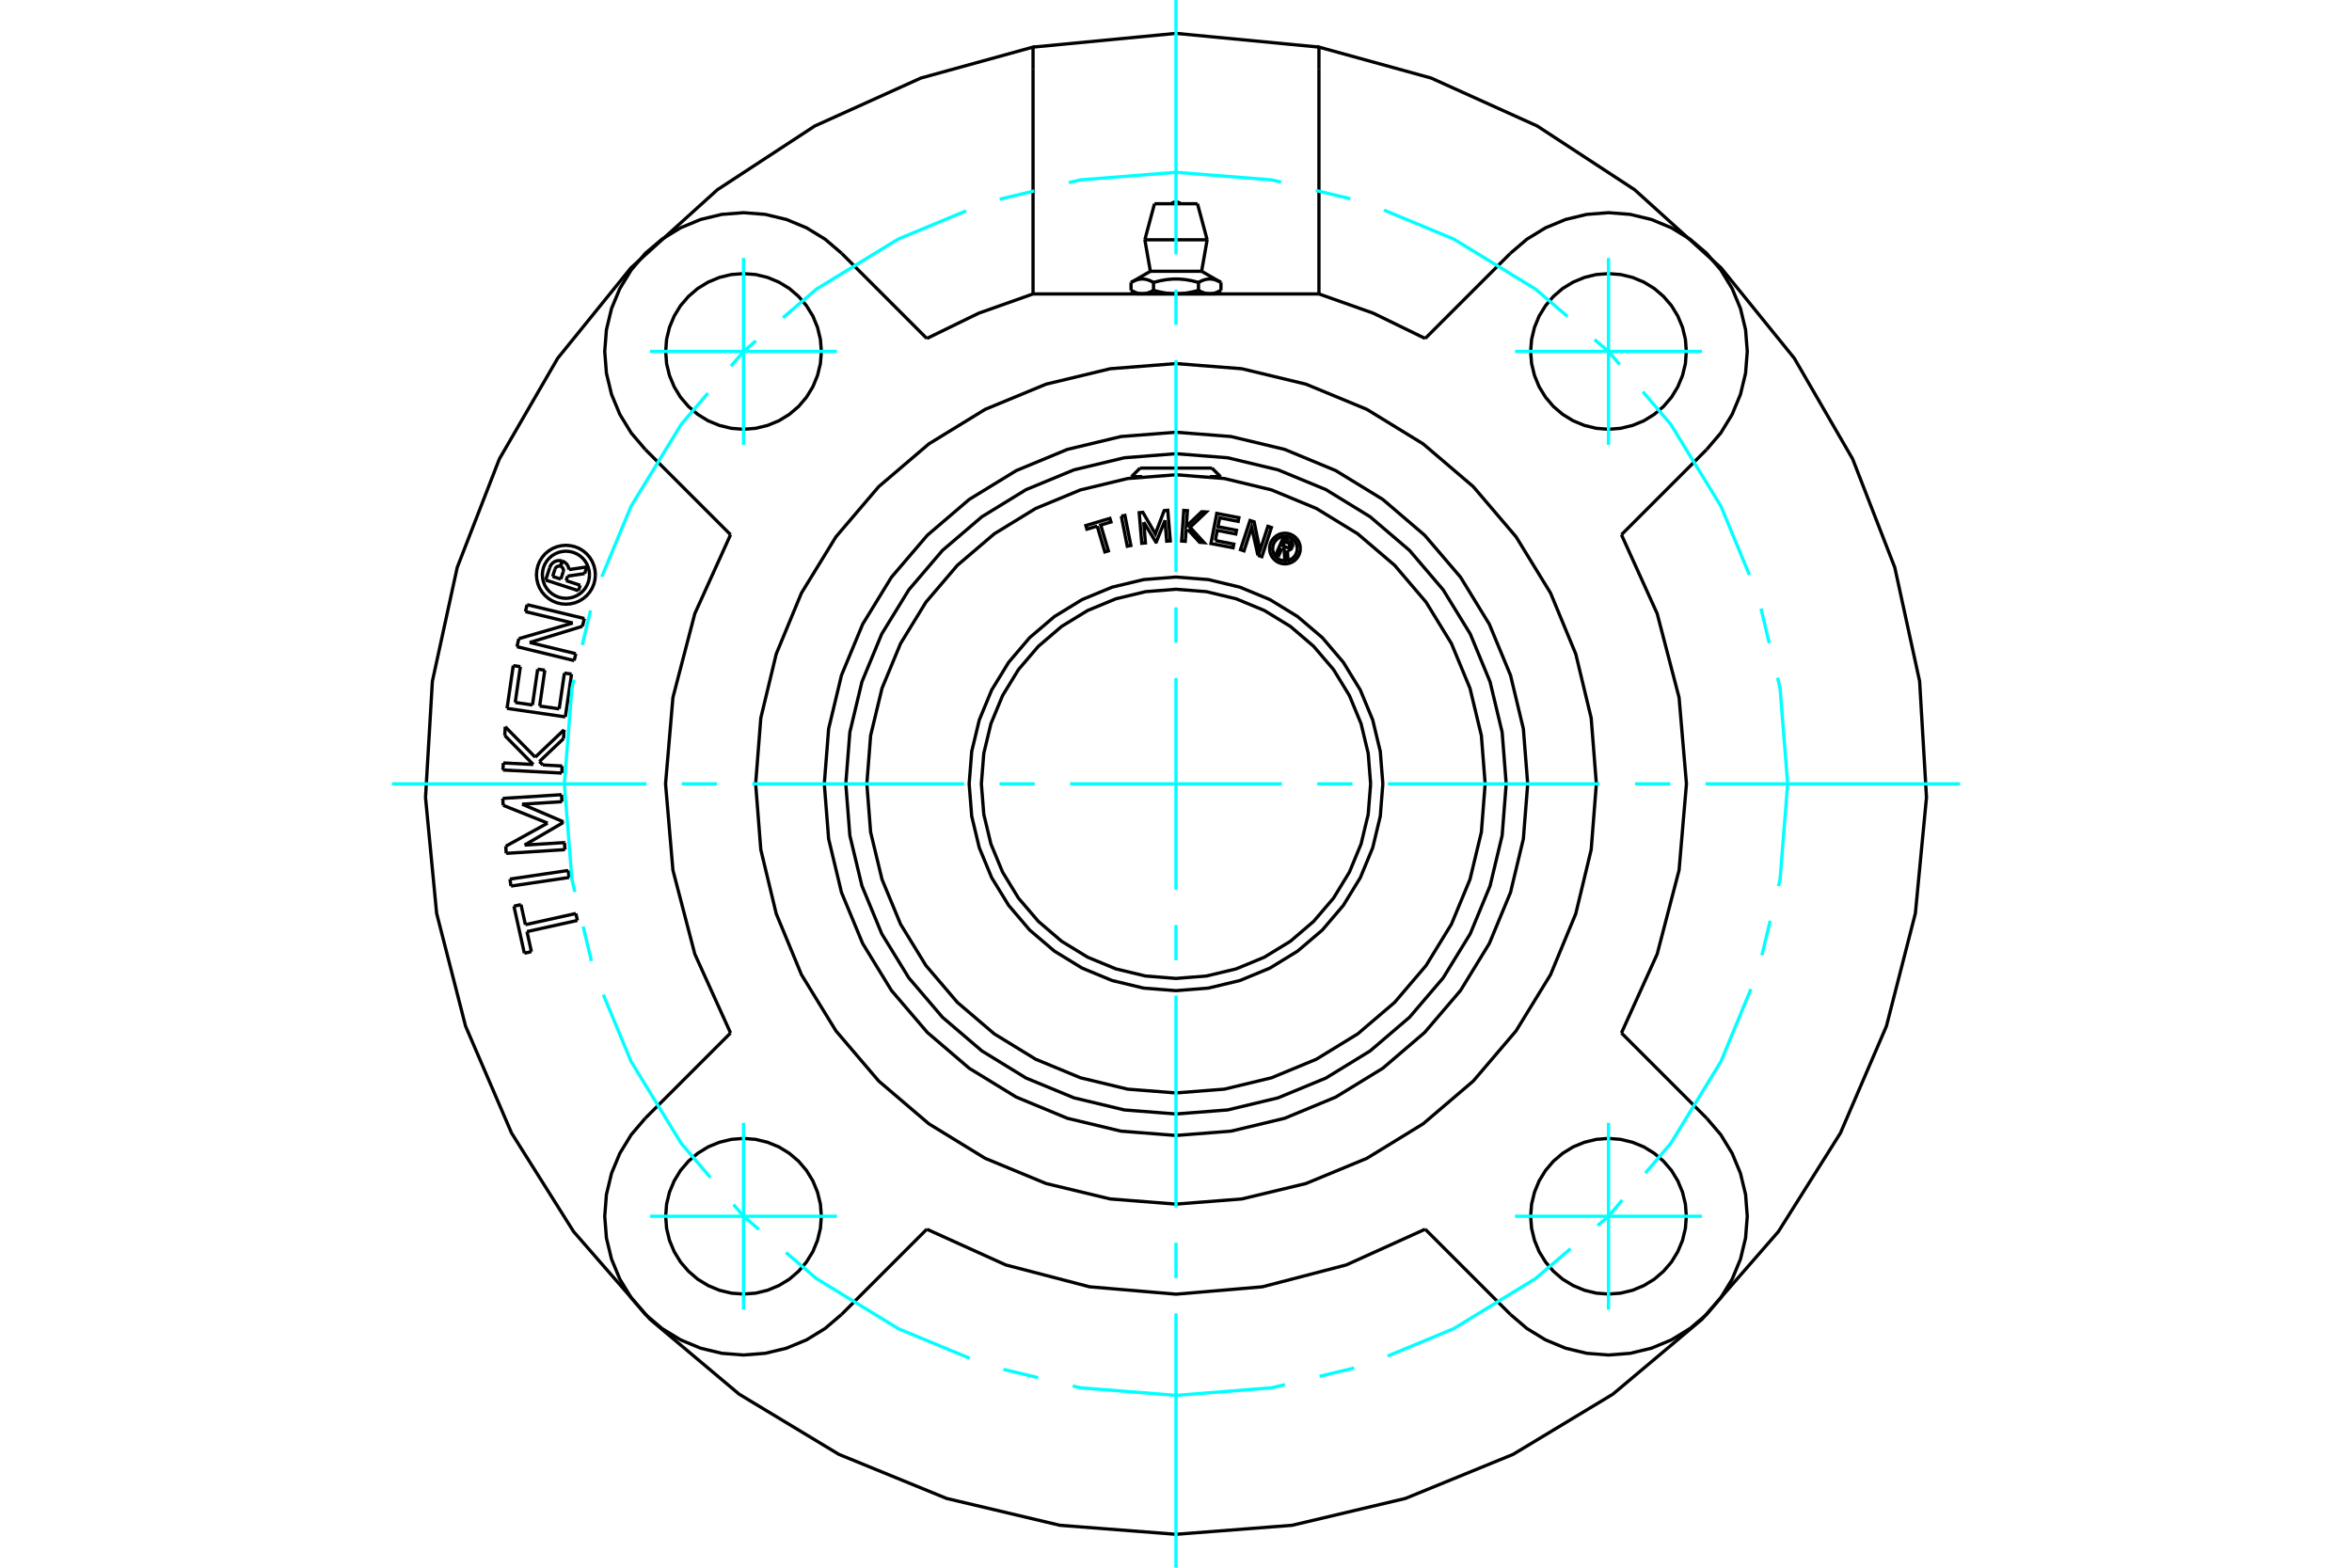 <?xml version="1.0" standalone="no"?>
<!DOCTYPE svg PUBLIC "-//W3C//DTD SVG 1.1//EN"
	"http://www.w3.org/Graphics/SVG/1.1/DTD/svg11.dtd">
<svg xmlns="http://www.w3.org/2000/svg" height="100%" width="100%" viewBox="0 0 36000 24000">
	<rect x="-1800" y="-1200" width="39600" height="26400" style="fill:#FFF"/>
	<g style="fill:none; fill-rule:evenodd" transform="matrix(1 0 0 1 0 0)">
		<g style="fill:none; stroke:#000; stroke-width:50; shape-rendering:geometricPrecision">
			<polyline points="19621,8395 19574,8503 19531,8485 19641,8233 19734,8274"/>
			<polyline points="19780,8378 19784,8366 19786,8353 19786,8341 19784,8328 19779,8316 19773,8305 19766,8295 19757,8286 19746,8279 19734,8274"/>
			<polyline points="19780,8378 19739,8361 19741,8355 19742,8350 19742,8345 19741,8339 19739,8334 19737,8329 19734,8325 19730,8321 19725,8318 19721,8315 19664,8291 19637,8354 19694,8379 19699,8381 19704,8382 19709,8382 19715,8381 19720,8380 19725,8377 19729,8374 19733,8371 19736,8366 19739,8362 19779,8379"/>
			<polyline points="19706,8426 19719,8425 19732,8422 19744,8417 19755,8410 19765,8401 19773,8391 19779,8379"/>
			<polyline points="19706,8426 19714,8570 19663,8548 19656,8410 19621,8395"/>
			<polyline points="18602,8275 18885,8330 18874,8386 18535,8321 18624,7860 18963,7925 18952,7982 18669,7927 18642,8064 18926,8118 18915,8175 18631,8120 18602,8275"/>
			<polyline points="17506,7994 17532,8312 17476,8317 17437,7849 17493,7844 17684,8174 17819,7817 17874,7812 17913,8281 17858,8285 17831,7967 17698,8298 17692,8299 17506,7994"/>
			<polyline points="16794,8054 16636,8101 16620,8046 16988,7936 17005,7991 16848,8038 16965,8433 16911,8449 16794,8054"/>
			<polyline points="17163,7901 17218,7890 17309,8351 17254,8362 17163,7901"/>
			<polyline points="18181,8106 18153,8133 18142,8287 18086,8283 18119,7814 18175,7818 18158,8057 18393,7834 18463,7838 18216,8073 18430,8307 18361,8302 18181,8106"/>
			<polyline points="19254,8502 19158,8073 19041,8433 18987,8415 19133,7969 19196,7989 19286,8428 19407,8058 19460,8076 19315,8522 19254,8502"/>
			<polyline points="19903,8398 19900,8361 19891,8325 19877,8291 19858,8260 19834,8232 19806,8208 19774,8189 19740,8174 19704,8166 19668,8163 19631,8166 19595,8174 19561,8189 19530,8208 19502,8232 19478,8260 19458,8291 19444,8325 19436,8361 19433,8398 19436,8435 19444,8470 19458,8504 19478,8536 19502,8564 19530,8588 19561,8607 19595,8621 19631,8630 19668,8633 19704,8630 19740,8621 19774,8607 19806,8588 19834,8564 19858,8536 19877,8504 19891,8470 19900,8435 19903,8398"/>
			<polyline points="19856,8398 19853,8368 19846,8340 19835,8313 19820,8287 19801,8265 19778,8246 19753,8230 19726,8219 19697,8212 19668,8210 19638,8212 19610,8219 19582,8230 19557,8246 19535,8265 19516,8287 19500,8313 19489,8340 19482,8368 19480,8398 19482,8427 19489,8456 19500,8483 19516,8508 19535,8531 19557,8550 19582,8565 19610,8577 19638,8583 19668,8586 19697,8583 19726,8577 19753,8565 19778,8550 19801,8531 19820,8508 19835,8483 19846,8456 19853,8427 19856,8398"/>
			<polyline points="20979,12000 20942,11534 20833,11080 20654,10648 20410,10249 20106,9894 19751,9590 19352,9346 18920,9167 18466,9058 18000,9021 17534,9058 17080,9167 16648,9346 16249,9590 15894,9894 15590,10249 15346,10648 15167,11080 15058,11534 15021,12000 15058,12466 15167,12920 15346,13352 15590,13751 15894,14106 16249,14410 16648,14654 17080,14833 17534,14942 18000,14979 18466,14942 18920,14833 19352,14654 19751,14410 20106,14106 20410,13751 20654,13352 20833,12920 20942,12466 20979,12000"/>
			<polyline points="21166,12000 21127,11505 21011,11022 20821,10563 20561,10139 20239,9761 19861,9439 19437,9179 18978,8989 18495,8873 18000,8834 17505,8873 17022,8989 16563,9179 16139,9439 15761,9761 15439,10139 15179,10563 14989,11022 14873,11505 14834,12000 14873,12495 14989,12978 15179,13437 15439,13861 15761,14239 16139,14561 16563,14821 17022,15011 17505,15127 18000,15166 18495,15127 18978,15011 19437,14821 19861,14561 20239,14239 20561,13861 20821,13437 21011,12978 21127,12495 21166,12000"/>
			<polyline points="22732,12000 22674,11260 22500,10538 22216,9852 21828,9219 21346,8654 20781,8172 20148,7784 19462,7500 18740,7326 18000,7268 17260,7326 16538,7500 15852,7784 15219,8172 14654,8654 14172,9219 13784,9852 13500,10538 13326,11260 13268,12000 13326,12740 13500,13462 13784,14148 14172,14781 14654,15346 15219,15828 15852,16216 16538,16500 17260,16674 18000,16732 18740,16674 19462,16500 20148,16216 20781,15828 21346,15346 21828,14781 22216,14148 22500,13462 22674,12740 22732,12000"/>
			<line x1="17319" y1="7297" x2="17482" y2="7297"/>
			<line x1="18518" y1="7297" x2="18681" y2="7297"/>
			<line x1="17450" y1="7166" x2="18550" y2="7166"/>
			<polyline points="23054,12000 22992,11209 22807,10438 22504,9705 22089,9029 21574,8426 20971,7911 20295,7496 19562,7193 18791,7008 18000,6946 17209,7008 16438,7193 15705,7496 15029,7911 14426,8426 13911,9029 13496,9705 13193,10438 13008,11209 12946,12000 13008,12791 13193,13562 13496,14295 13911,14971 14426,15574 15029,16089 15705,16504 16438,16807 17209,16992 18000,17054 18791,16992 19562,16807 20295,16504 20971,16089 21574,15574 22089,14971 22504,14295 22807,13562 22992,12791 23054,12000"/>
			<polyline points="23383,12000 23317,11158 23120,10337 22796,9556 22355,8836 21806,8194 21164,7645 20444,7204 19663,6880 18842,6683 18000,6617 17158,6683 16337,6880 15556,7204 14836,7645 14194,8194 13645,8836 13204,9556 12880,10337 12683,11158 12617,12000 12683,12842 12880,13663 13204,14444 13645,15164 14194,15806 14836,16355 15556,16796 16337,17120 17158,17317 18000,17383 18842,17317 19663,17120 20444,16796 21164,16355 21806,15806 22355,15164 22796,14444 23120,13663 23317,12842 23383,12000"/>
			<line x1="17671" y1="3119" x2="18329" y2="3119"/>
			<line x1="17523" y1="3671" x2="18477" y2="3671"/>
			<line x1="17608" y1="4153" x2="18392" y2="4153"/>
			<line x1="18516" y1="4498" x2="18596" y2="4498"/>
			<line x1="18000" y1="4498" x2="18516" y2="4498"/>
			<line x1="17484" y1="4498" x2="18000" y2="4498"/>
			<line x1="17404" y1="4498" x2="17484" y2="4498"/>
			<line x1="17312" y1="4324" x2="17312" y2="4445"/>
			<polyline points="18000,4498 17991,4498 17981,4498 17972,4498 17962,4497 17953,4497 17943,4496 17934,4496 17925,4495 17915,4495 17906,4494 17896,4493 17887,4492 17877,4491 17868,4490 17858,4488 17849,4487 17839,4486 17829,4484 17820,4483 17810,4481 17800,4479 17790,4477 17781,4475 17771,4473 17761,4471 17751,4469 17740,4467 17730,4464 17720,4462 17709,4459 17699,4457 17688,4454 17678,4451 17667,4448 17656,4445 17651,4448 17645,4451 17640,4454 17635,4457 17629,4459 17624,4462 17619,4464 17614,4467 17609,4469 17604,4471 17599,4473 17594,4475 17589,4477 17584,4479 17579,4481 17574,4483 17569,4484 17565,4486 17560,4487 17555,4488 17550,4490 17545,4491 17541,4492 17536,4493 17531,4494 17526,4495 17522,4495 17517,4496 17512,4496 17508,4497 17503,4497 17498,4498 17494,4498 17489,4498 17484,4498 17479,4498 17475,4498 17470,4498 17465,4497 17460,4497 17456,4496 17451,4496 17446,4495 17442,4495 17437,4494 17432,4493 17427,4492 17423,4491 17418,4490 17413,4488 17408,4487 17404,4486 17399,4484 17394,4483 17389,4481 17384,4479 17379,4477 17374,4475 17369,4473 17364,4471 17359,4469 17354,4467 17349,4464 17344,4462 17339,4459 17334,4457 17328,4454 17323,4451 17318,4448 17312,4445"/>
			<line x1="17656" y1="4324" x2="17656" y2="4445"/>
			<polyline points="17312,4324 17323,4318 17334,4312 17345,4307 17355,4302 17366,4297 17376,4293 17386,4290 17396,4286 17405,4283 17415,4280 17424,4278 17434,4276 17443,4275 17452,4273 17461,4272 17470,4272 17480,4271 17489,4271 17498,4272 17507,4272 17516,4273 17525,4275 17535,4276 17544,4278 17553,4280 17563,4283 17573,4286 17582,4290 17592,4293 17602,4297 17613,4302 17623,4307 17634,4312 17645,4318 17656,4324"/>
			<polyline points="18344,4445 18333,4448 18322,4451 18312,4454 18301,4457 18291,4459 18280,4462 18270,4464 18260,4467 18249,4469 18239,4471 18229,4473 18219,4475 18210,4477 18200,4479 18190,4481 18180,4483 18171,4484 18161,4486 18151,4487 18142,4488 18132,4490 18123,4491 18113,4492 18104,4493 18094,4494 18085,4495 18075,4495 18066,4496 18057,4496 18047,4497 18038,4497 18028,4498 18019,4498 18009,4498 18000,4498"/>
			<line x1="18344" y1="4324" x2="18344" y2="4445"/>
			<polyline points="17656,4324 17678,4318 17700,4312 17722,4307 17743,4302 17763,4297 17783,4293 17803,4290 17823,4286 17842,4283 17861,4280 17880,4278 17899,4276 17918,4275 17936,4273 17954,4272 17973,4272 17991,4271 18009,4271 18027,4272 18046,4272 18064,4273 18082,4275 18101,4276 18120,4278 18139,4280 18158,4283 18177,4286 18197,4290 18217,4293 18237,4297 18257,4302 18278,4307 18300,4312 18322,4318 18344,4324"/>
			<polyline points="18688,4445 18682,4448 18677,4451 18672,4454 18666,4457 18661,4459 18656,4462 18651,4464 18646,4467 18641,4469 18636,4471 18631,4473 18626,4475 18621,4477 18616,4479 18611,4481 18606,4483 18601,4484 18596,4486 18592,4487 18587,4488 18582,4490 18577,4491 18573,4492 18568,4493 18563,4494 18558,4495 18554,4495 18549,4496 18544,4496 18540,4497 18535,4497 18530,4498 18525,4498 18521,4498 18516,4498 18511,4498 18506,4498 18502,4498 18497,4497 18492,4497 18488,4496 18483,4496 18478,4495 18474,4495 18469,4494 18464,4493 18459,4492 18455,4491 18450,4490 18445,4488 18440,4487 18435,4486 18431,4484 18426,4483 18421,4481 18416,4479 18411,4477 18406,4475 18401,4473 18396,4471 18391,4469 18386,4467 18381,4464 18376,4462 18371,4459 18365,4457 18360,4454 18355,4451 18349,4448 18344,4445"/>
			<line x1="18688" y1="4324" x2="18688" y2="4445"/>
			<polyline points="18344,4324 18355,4318 18366,4312 18377,4307 18387,4302 18398,4297 18408,4293 18418,4290 18427,4286 18437,4283 18447,4280 18456,4278 18465,4276 18475,4275 18484,4273 18493,4272 18502,4272 18511,4271 18520,4271 18530,4272 18539,4272 18548,4273 18557,4275 18566,4276 18576,4278 18585,4280 18595,4283 18604,4286 18614,4290 18624,4293 18634,4297 18645,4302 18655,4307 18666,4312 18677,4318 18688,4324"/>
			<polyline points="12882,3878 12629,3662 12345,3488 12037,3360 11713,3282 11380,3256 11048,3282 10724,3360 10416,3488 10132,3662 9878,3878 9662,4132 9488,4416 9360,4724 9282,5048 9256,5380 9282,5713 9360,6037 9488,6345 9662,6629 9878,6882"/>
			<line x1="12882" y1="3878" x2="14186" y2="5182"/>
			<polyline points="9878,17118 9662,17371 9488,17655 9360,17963 9282,18287 9256,18620 9282,18952 9360,19276 9488,19584 9662,19868 9878,20122 10132,20338 10416,20512 10724,20640 11048,20718 11380,20744 11713,20718 12037,20640 12345,20512 12629,20338 12882,20122"/>
			<polyline points="20188,4500 15812,4500 14980,4795 14186,5182"/>
			<line x1="11182" y1="8186" x2="9878" y2="6882"/>
			<polyline points="11182,8186 10635,9394 10300,10678 10187,12000 10300,13322 10635,14606 11182,15814"/>
			<line x1="9878" y1="17118" x2="11182" y2="15814"/>
			<line x1="14186" y1="18818" x2="12882" y2="20122"/>
			<polyline points="14186,18818 15394,19365 16678,19700 18000,19813 19322,19700 20606,19365 21814,18818"/>
			<line x1="23118" y1="20122" x2="21814" y2="18818"/>
			<polyline points="23118,20122 23371,20338 23655,20512 23963,20640 24287,20718 24620,20744 24952,20718 25276,20640 25584,20512 25868,20338 26122,20122 26338,19868 26512,19584 26640,19276 26718,18952 26744,18620 26718,18287 26640,17963 26512,17655 26338,17371 26122,17118"/>
			<line x1="24818" y1="15814" x2="26122" y2="17118"/>
			<polyline points="24818,15814 25365,14606 25700,13322 25813,12000 25700,10678 25365,9394 24818,8186"/>
			<line x1="26122" y1="6882" x2="24818" y2="8186"/>
			<polyline points="26122,6882 26338,6629 26512,6345 26640,6037 26718,5713 26744,5380 26718,5048 26640,4724 26512,4416 26338,4132 26122,3878 25868,3662 25584,3488 25276,3360 24952,3282 24620,3256 24287,3282 23963,3360 23655,3488 23371,3662 23118,3878"/>
			<line x1="21814" y1="5182" x2="23118" y2="3878"/>
			<polyline points="21814,5182 21020,4795 20188,4500"/>
			<polyline points="24434,12000 24355,10993 24119,10012 23733,9079 23205,8218 22550,7450 21782,6795 20921,6267 19988,5881 19007,5645 18000,5566 16993,5645 16012,5881 15079,6267 14218,6795 13450,7450 12795,8218 12267,9079 11881,10012 11645,10993 11566,12000 11645,13007 11881,13988 12267,14921 12795,15782 13450,16550 14218,17205 15079,17733 16012,18119 16993,18355 18000,18434 19007,18355 19988,18119 20921,17733 21782,17205 22550,16550 23205,15782 23733,14921 24119,13988 24355,13007 24434,12000"/>
			<polyline points="12572,18620 12557,18433 12513,18252 12442,18079 12344,17919 12223,17777 12081,17656 11921,17558 11748,17487 11567,17443 11380,17428 11194,17443 11012,17487 10839,17558 10680,17656 10538,17777 10416,17919 10319,18079 10247,18252 10203,18433 10189,18620 10203,18806 10247,18988 10319,19161 10416,19320 10538,19462 10680,19584 10839,19681 11012,19753 11194,19797 11380,19811 11567,19797 11748,19753 11921,19681 12081,19584 12223,19462 12344,19320 12442,19161 12513,18988 12557,18806 12572,18620"/>
			<polyline points="12572,5380 12557,5194 12513,5012 12442,4839 12344,4680 12223,4538 12081,4416 11921,4319 11748,4247 11567,4203 11380,4189 11194,4203 11012,4247 10839,4319 10680,4416 10538,4538 10416,4680 10319,4839 10247,5012 10203,5194 10189,5380 10203,5567 10247,5748 10319,5921 10416,6081 10538,6223 10680,6344 10839,6442 11012,6513 11194,6557 11380,6572 11567,6557 11748,6513 11921,6442 12081,6344 12223,6223 12344,6081 12442,5921 12513,5748 12557,5567 12572,5380"/>
			<polyline points="25811,5380 25797,5194 25753,5012 25681,4839 25584,4680 25462,4538 25320,4416 25161,4319 24988,4247 24806,4203 24620,4189 24433,4203 24252,4247 24079,4319 23919,4416 23777,4538 23656,4680 23558,4839 23487,5012 23443,5194 23428,5380 23443,5567 23487,5748 23558,5921 23656,6081 23777,6223 23919,6344 24079,6442 24252,6513 24433,6557 24620,6572 24806,6557 24988,6513 25161,6442 25320,6344 25462,6223 25584,6081 25681,5921 25753,5748 25797,5567 25811,5380"/>
			<polyline points="25811,18620 25797,18433 25753,18252 25681,18079 25584,17919 25462,17777 25320,17656 25161,17558 24988,17487 24806,17443 24620,17428 24433,17443 24252,17487 24079,17558 23919,17656 23777,17777 23656,17919 23558,18079 23487,18252 23443,18433 23428,18620 23443,18806 23487,18988 23558,19161 23656,19320 23777,19462 23919,19584 24079,19681 24252,19753 24433,19797 24620,19811 24806,19797 24988,19753 25161,19681 25320,19584 25462,19462 25584,19320 25681,19161 25753,18988 25797,18806 25811,18620"/>
			<polyline points="15812,1064 15812,721 14095,1195 12471,1929 10980,2905 9658,4100 8536,5485 7643,7027 6998,8688 6618,10430 6513,12209 6683,13982 7126,15709 7830,17346 8779,18854 9950,20198 11314,21344 12840,22265 14489,22940 16223,23351 18000,23489 19777,23351 21511,22940 23160,22265 24686,21344 26050,20198 27221,18854 28170,17346 28874,15709 29317,13982 29487,12209 29382,10430 29002,8688 28357,7027 27464,5485 26342,4100 25020,2905 23529,1929 21905,1195 20188,721 20188,1064"/>
			<line x1="15812" y1="4500" x2="15812" y2="1064"/>
			<line x1="20188" y1="1064" x2="20188" y2="4500"/>
			<polyline points="20188,721 18000,511 15812,721"/>
			<polyline points="9023,8799 9018,8743 9005,8688 8983,8635 8954,8587 8917,8544 8874,8507 8826,8478 8773,8456 8718,8443 8662,8438 8605,8443 8550,8456 8498,8478 8450,8507 8407,8544 8370,8587 8340,8635 8319,8688 8306,8743 8301,8799 8306,8855 8319,8910 8340,8963 8370,9011 8407,9054 8450,9091 8498,9120 8550,9142 8605,9155 8662,9160 8718,9155 8773,9142 8826,9120 8874,9091 8917,9054 8954,9011 8983,8963 9005,8910 9018,8855 9023,8799"/>
			<polyline points="9113,8799 9107,8728 9091,8660 9064,8594 9027,8534 8981,8480 8927,8434 8867,8397 8801,8370 8732,8354 8662,8348 8591,8354 8523,8370 8457,8397 8397,8434 8343,8480 8297,8534 8260,8594 8233,8660 8217,8728 8211,8799 8217,8870 8233,8938 8260,9004 8297,9064 8343,9118 8397,9164 8457,9201 8523,9228 8591,9244 8662,9250 8732,9244 8801,9228 8867,9201 8927,9164 8981,9118 9027,9064 9064,9004 9091,8938 9107,8870 9113,8799"/>
			<line x1="8915" y1="9588" x2="8107" y2="9836"/>
			<line x1="8944" y1="9469" x2="8915" y2="9588"/>
			<line x1="8068" y1="9257" x2="8944" y2="9469"/>
			<line x1="8042" y1="9363" x2="8068" y2="9257"/>
			<line x1="8767" y1="9538" x2="8042" y2="9363"/>
			<line x1="7942" y1="9777" x2="8767" y2="9538"/>
			<line x1="7912" y1="9900" x2="7942" y2="9777"/>
			<line x1="8788" y1="10113" x2="7912" y2="9900"/>
			<line x1="8814" y1="10008" x2="8788" y2="10113"/>
			<line x1="8107" y1="9836" x2="8814" y2="10008"/>
			<line x1="8256" y1="11658" x2="8309" y2="11711"/>
			<line x1="8626" y1="11307" x2="8256" y2="11658"/>
			<line x1="8633" y1="11173" x2="8626" y2="11307"/>
			<line x1="8192" y1="11592" x2="8633" y2="11173"/>
			<line x1="7733" y1="11126" x2="8192" y2="11592"/>
			<line x1="7726" y1="11260" x2="7733" y2="11126"/>
			<line x1="8162" y1="11704" x2="7726" y2="11260"/>
			<line x1="7704" y1="11680" x2="8162" y2="11704"/>
			<line x1="7698" y1="11788" x2="7704" y2="11680"/>
			<line x1="8598" y1="11835" x2="7698" y2="11788"/>
			<line x1="8604" y1="11727" x2="8598" y2="11835"/>
			<line x1="8309" y1="11711" x2="8604" y2="11727"/>
			<line x1="7821" y1="13565" x2="7805" y2="13458"/>
			<line x1="8712" y1="13433" x2="7821" y2="13565"/>
			<line x1="8696" y1="13326" x2="8712" y2="13433"/>
			<line x1="7805" y1="13458" x2="8696" y2="13326"/>
			<line x1="8066" y1="14262" x2="8134" y2="14569"/>
			<line x1="8838" y1="14091" x2="8066" y2="14262"/>
			<line x1="8814" y1="13985" x2="8838" y2="14091"/>
			<line x1="8042" y1="14156" x2="8814" y2="13985"/>
			<line x1="7974" y1="13849" x2="8042" y2="14156"/>
			<line x1="7866" y1="13873" x2="7974" y2="13849"/>
			<line x1="8026" y1="14593" x2="7866" y2="13873"/>
			<line x1="8134" y1="14569" x2="8026" y2="14593"/>
			<line x1="8030" y1="12937" x2="8640" y2="12899"/>
			<line x1="8621" y1="12592" x2="8030" y2="12937"/>
			<line x1="8621" y1="12580" x2="8621" y2="12592"/>
			<line x1="7991" y1="12311" x2="8621" y2="12580"/>
			<line x1="8601" y1="12273" x2="7991" y2="12311"/>
			<line x1="8595" y1="12166" x2="8601" y2="12273"/>
			<line x1="7695" y1="12223" x2="8595" y2="12166"/>
			<line x1="7702" y1="12329" x2="7695" y2="12223"/>
			<line x1="8382" y1="12601" x2="7702" y2="12329"/>
			<line x1="7741" y1="12955" x2="8382" y2="12601"/>
			<line x1="7748" y1="13064" x2="7741" y2="12955"/>
			<line x1="8647" y1="13007" x2="7748" y2="13064"/>
			<line x1="8640" y1="12899" x2="8647" y2="13007"/>
			<line x1="8559" y1="10852" x2="8639" y2="10304"/>
			<line x1="8260" y1="10809" x2="8559" y2="10852"/>
			<line x1="8339" y1="10260" x2="8260" y2="10809"/>
			<line x1="8230" y1="10244" x2="8339" y2="10260"/>
			<line x1="8150" y1="10793" x2="8230" y2="10244"/>
			<line x1="7886" y1="10754" x2="8150" y2="10793"/>
			<line x1="7965" y1="10206" x2="7886" y2="10754"/>
			<line x1="7856" y1="10190" x2="7965" y2="10206"/>
			<line x1="7761" y1="10845" x2="7856" y2="10190"/>
			<line x1="8653" y1="10975" x2="7761" y2="10845"/>
			<line x1="8748" y1="10320" x2="8653" y2="10975"/>
			<line x1="8639" y1="10304" x2="8748" y2="10320"/>
			<line x1="8665" y1="8889" x2="8881" y2="8960"/>
			<line x1="8688" y1="8820" x2="8665" y2="8889"/>
			<line x1="8949" y1="8781" x2="8688" y2="8820"/>
			<line x1="8982" y1="8679" x2="8949" y2="8781"/>
			<line x1="8708" y1="8720" x2="8982" y2="8679"/>
			<polyline points="8708,8720 8704,8695 8696,8672 8684,8650 8669,8630 8650,8613 8629,8599 8606,8590"/>
			<line x1="8580" y1="8670" x2="8606" y2="8590"/>
			<polyline points="8621,8753 8623,8743 8624,8732 8624,8722 8621,8712 8617,8703 8612,8694 8606,8686 8598,8679 8589,8674 8580,8670"/>
			<line x1="8584" y1="8866" x2="8621" y2="8753"/>
			<line x1="8458" y1="8825" x2="8584" y2="8866"/>
			<line x1="8495" y1="8713" x2="8458" y2="8825"/>
			<polyline points="8578,8669 8567,8667 8557,8666 8547,8667 8537,8670 8527,8674 8518,8679 8511,8686 8504,8694 8499,8703 8495,8713"/>
			<line x1="8604" y1="8589" x2="8578" y2="8669"/>
			<polyline points="8604,8589 8580,8583 8556,8582 8532,8584 8508,8590 8486,8600 8465,8614 8448,8630 8433,8649 8421,8671 8413,8694"/>
			<line x1="8352" y1="8880" x2="8413" y2="8694"/>
			<line x1="8853" y1="9044" x2="8352" y2="8880"/>
			<line x1="8881" y1="8960" x2="8853" y2="9044"/>
			<line x1="17319" y1="7297" x2="17319" y2="7317"/>
			<line x1="18681" y1="7317" x2="18681" y2="7297"/>
			<line x1="17450" y1="7166" x2="17319" y2="7297"/>
			<line x1="18681" y1="7297" x2="18550" y2="7166"/>
			<line x1="17671" y1="3119" x2="17523" y2="3671"/>
			<line x1="18477" y1="3671" x2="18329" y2="3119"/>
			<line x1="17523" y1="3671" x2="17608" y2="4153"/>
			<line x1="18392" y1="4153" x2="18477" y2="3671"/>
			<line x1="17489" y1="4498" x2="17489" y2="4500"/>
			<line x1="18511" y1="4500" x2="18511" y2="4498"/>
			<line x1="17312" y1="4445" x2="17404" y2="4498"/>
			<line x1="18596" y1="4498" x2="18688" y2="4445"/>
			<line x1="17608" y1="4153" x2="17312" y2="4324"/>
			<line x1="18688" y1="4324" x2="18392" y2="4153"/>
			<polyline points="18068,3119 18057,3109 18044,3101 18030,3096 18015,3092 18000,3091 17985,3092 17970,3096 17956,3101 17943,3109 17932,3119"/>
		</g>
		<g style="fill:none; stroke:#0FF; stroke-width:50; shape-rendering:geometricPrecision">
			<line x1="18000" y1="24000" x2="18000" y2="20106"/>
			<line x1="18000" y1="19566" x2="18000" y2="19026"/>
			<line x1="18000" y1="18485" x2="18000" y2="15243"/>
			<line x1="18000" y1="14702" x2="18000" y2="14162"/>
			<line x1="18000" y1="13621" x2="18000" y2="10379"/>
			<line x1="18000" y1="9838" x2="18000" y2="9298"/>
			<line x1="18000" y1="8757" x2="18000" y2="5515"/>
			<line x1="18000" y1="4974" x2="18000" y2="4434"/>
			<line x1="18000" y1="3894" x2="18000" y2="0"/>
			<line x1="6000" y1="12000" x2="9894" y2="12000"/>
			<line x1="10434" y1="12000" x2="10974" y2="12000"/>
			<line x1="11515" y1="12000" x2="14757" y2="12000"/>
			<line x1="15298" y1="12000" x2="15838" y2="12000"/>
			<line x1="16379" y1="12000" x2="19621" y2="12000"/>
			<line x1="20162" y1="12000" x2="20702" y2="12000"/>
			<line x1="21243" y1="12000" x2="24485" y2="12000"/>
			<line x1="25026" y1="12000" x2="25566" y2="12000"/>
			<line x1="26106" y1="12000" x2="30000" y2="12000"/>
			<line x1="11380" y1="6810" x2="11380" y2="3950"/>
			<line x1="9950" y1="5380" x2="12810" y2="5380"/>
			<line x1="9950" y1="18620" x2="12810" y2="18620"/>
			<line x1="11380" y1="20050" x2="11380" y2="17190"/>
			<line x1="24620" y1="20050" x2="24620" y2="17190"/>
			<line x1="23190" y1="18620" x2="26050" y2="18620"/>
			<line x1="23190" y1="5380" x2="26050" y2="5380"/>
			<line x1="24620" y1="6810" x2="24620" y2="3950"/>
		</g>
		<g style="fill:none; stroke:#0FF; stroke-width:50; shape-rendering:geometricPrecision">
			<polyline points="27362,12000 27246,10536 27208,10375"/>
			<line x1="27081" y1="9846" x2="26954" y2="9316"/>
			<polyline points="26777,8802 26341,7750 25574,6497 25145,5996"/>
			<polyline points="24792,5582 24620,5380 24407,5199"/>
			<polyline points="23993,4845 23503,4426 22250,3659 21184,3217"/>
			<line x1="20669" y1="3043" x2="20140" y2="2916"/>
			<polyline points="19610,2789 19464,2754 18000,2638 16536,2754 16360,2796"/>
			<line x1="15831" y1="2923" x2="15301" y2="3050"/>
			<polyline points="14788,3228 13750,3659 12497,4426 11984,4864"/>
			<polyline points="11570,5218 11380,5380 11189,5605"/>
			<polyline points="10835,6019 10426,6497 9659,7750 9211,8830"/>
			<line x1="9039" y1="9345" x2="8912" y2="9875"/>
			<polyline points="8785,10405 8754,10536 8638,12000 8754,13464 8799,13654"/>
			<line x1="8926" y1="14184" x2="9053" y2="14713"/>
			<polyline points="9234,15226 9659,16250 10426,17503 10874,18027"/>
			<polyline points="11228,18441 11380,18620 11616,18821"/>
			<polyline points="12030,19175 12497,19574 13750,20341 14844,20795"/>
			<line x1="15360" y1="20964" x2="15890" y2="21091"/>
			<polyline points="16419,21219 16536,21246 18000,21362 19464,21246 19669,21197"/>
			<line x1="20199" y1="21070" x2="20728" y2="20943"/>
			<polyline points="21240,20760 22250,20341 23503,19574 24039,19116"/>
			<polyline points="24453,18762 24620,18620 24831,18372"/>
			<polyline points="25185,17958 25574,17503 26341,16250 26800,15142"/>
			<line x1="26968" y1="14625" x2="27095" y2="14096"/>
			<polyline points="27222,13566 27246,13464 27362,12000"/>
		</g>
	</g>
</svg>
